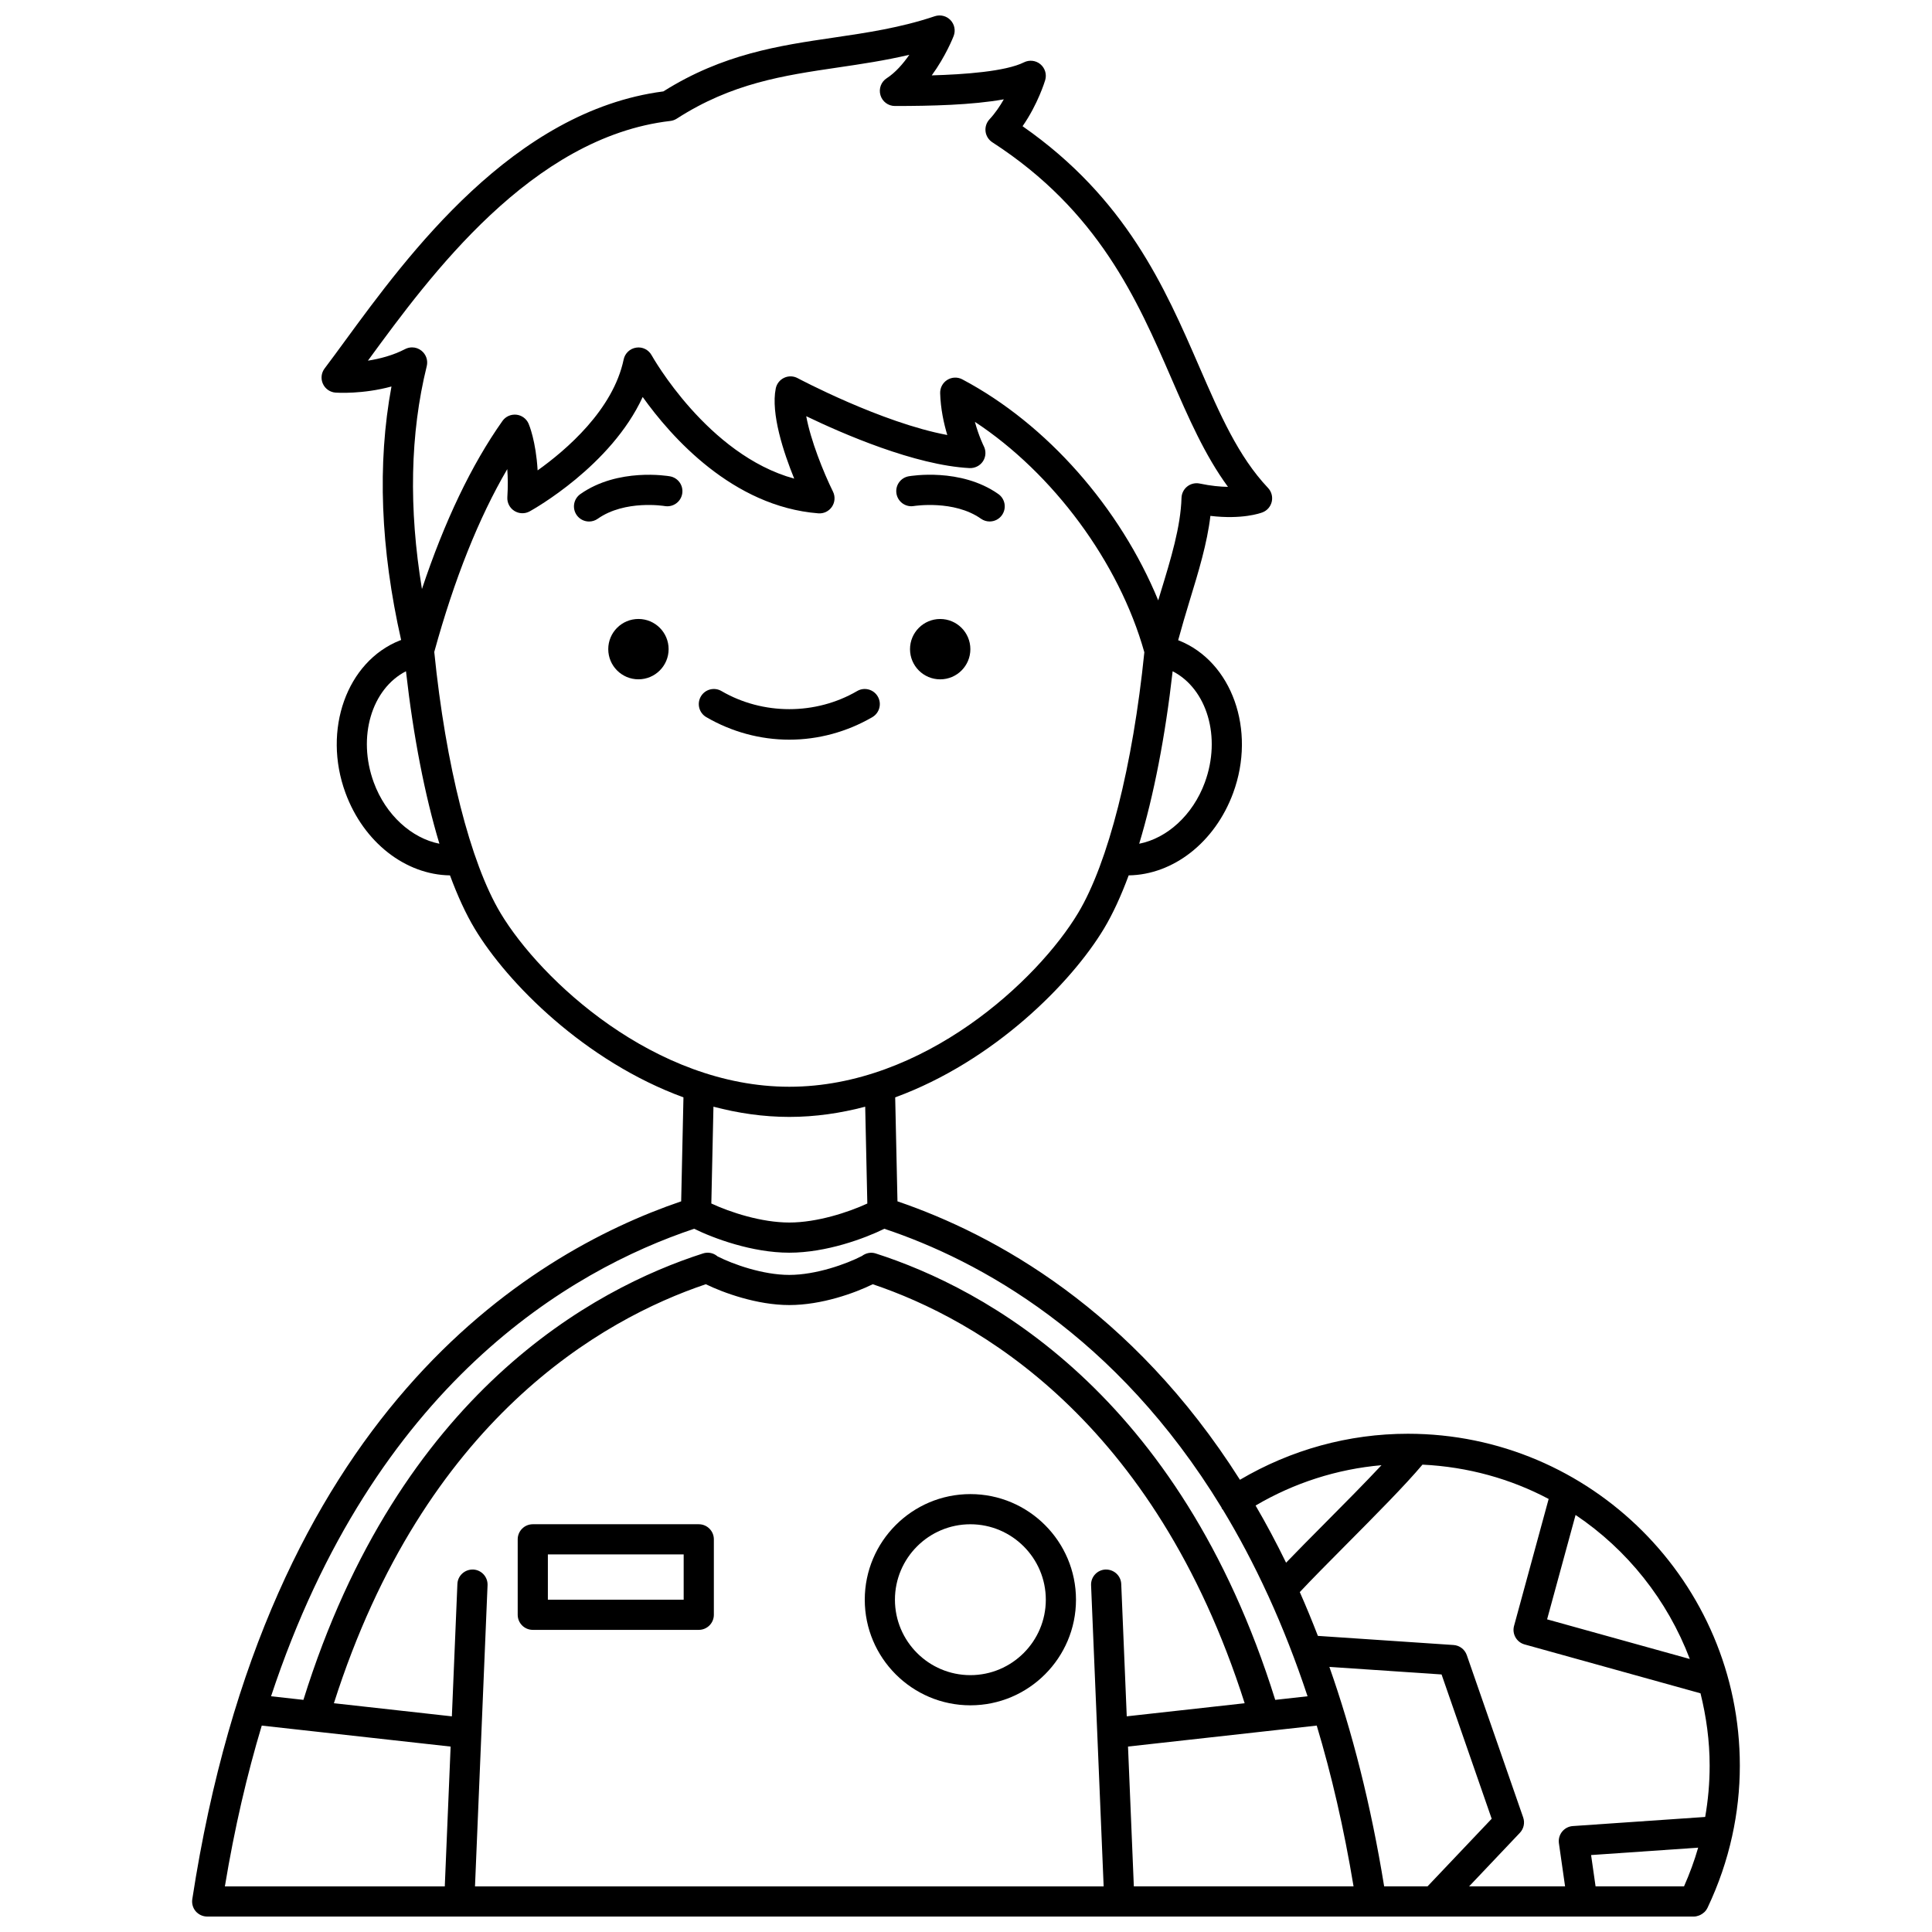 <?xml version="1.0" encoding="UTF-8"?>
<!-- Uploaded to: ICON Repo, www.svgrepo.com, Generator: ICON Repo Mixer Tools -->
<svg width="800px" height="800px" version="1.1" viewBox="144 144 512 512" xmlns="http://www.w3.org/2000/svg">
 <defs>
  <clipPath id="a">
   <path d="m194 148.09h412v503.81h-412z"/>
  </clipPath>
 </defs>
 <path d="m401.16 539.95c-15.43 0-27.988 12.555-27.988 27.988s12.559 27.988 27.988 27.988 27.988-12.555 27.988-27.988-12.559-27.988-27.988-27.988zm0 47.98c-11.023 0-19.992-8.969-19.992-19.992 0-11.023 8.969-19.992 19.992-19.992s19.992 8.969 19.992 19.992c0 11.023-8.969 19.992-19.992 19.992z"/>
 <g clip-path="url(#a)">
  <path d="m596.57 649.46c2.894-6.117 5.051-12.426 6.469-18.871v-0.008c1.344-6.106 2.035-12.34 2.035-18.656 0-48.504-39.461-87.965-87.965-87.965-15.719 0-31.004 4.234-44.512 12.195-28.57-45.086-65.047-65.02-90.758-73.789l-0.605-27.555c26.105-9.555 46.684-30.312 55.344-44.742 2.324-3.875 4.512-8.625 6.531-14.086 11.785-0.164 22.867-8.727 27.695-21.848 6.133-16.676-0.328-34.805-14.402-40.406-0.055-0.023-0.125-0.039-0.18-0.059 0.957-3.512 1.984-6.992 3.016-10.379 2.391-7.816 4.668-15.273 5.531-22.574 8.406 1 13.207-0.703 13.809-0.934 1.242-0.48 2.16-1.547 2.453-2.848 0.293-1.301-0.078-2.66-0.992-3.625-7.918-8.395-12.715-19.434-18.266-32.215-9.082-20.918-19.328-44.504-46.785-63.645 4.043-5.793 5.906-11.898 5.996-12.207 0.457-1.527-0.035-3.18-1.254-4.207s-2.938-1.227-4.363-0.516c-4.863 2.43-15.824 3.211-24.445 3.457 3.68-5.031 5.68-10.105 5.805-10.434 0.559-1.449 0.234-3.086-0.84-4.211-1.066-1.121-2.691-1.52-4.168-1.027-9.082 3.059-18.078 4.383-26.781 5.664-14.434 2.121-29.344 4.312-45.141 14.258-39.746 5.168-67.688 43.32-84.426 66.191-1.914 2.613-3.699 5.051-5.348 7.231-0.887 1.172-1.059 2.731-0.449 4.07 0.609 1.336 1.902 2.231 3.367 2.332 0.375 0.027 7.164 0.461 14.801-1.625-3.801 20.469-2.906 43.023 2.562 67.188-0.113 0.043-0.234 0.07-0.348 0.117-14.074 5.602-20.531 23.73-14.402 40.406 4.828 13.121 15.91 21.684 27.695 21.848 2.019 5.457 4.203 10.211 6.527 14.086 8.66 14.434 29.238 35.191 55.344 44.742l-0.605 27.555c-41.125 14.02-109.84 56.523-129.56 184.94-0.176 1.156 0.156 2.328 0.914 3.211 0.762 0.875 1.875 1.387 3.043 1.387h393.97 0.008c0.473 0 0.926-0.117 1.367-0.277 0.129-0.047 0.246-0.105 0.367-0.164 0.324-0.16 0.621-0.359 0.895-0.605 0.074-0.066 0.164-0.121 0.234-0.195 0.293-0.305 0.547-0.645 0.738-1.039 0.023-0.051 0.043-0.105 0.066-0.156l0.008-0.008zm-29.727-5.551-1.188-8.301 28.375-1.957c-0.996 3.477-2.262 6.891-3.746 10.258zm-56.027 0c-3.543-21.816-8.504-41.109-14.516-58.164l29.73 2.004 13.281 38.238-17.004 17.922zm-237.61-79.805c0.094-2.207-1.621-4.07-3.828-4.164-2.207-0.055-4.074 1.621-4.164 3.832l-1.465 35.078-31.262-3.477c23.988-75.234 71.121-101.8 98.562-111.04 4.609 2.242 13.523 5.519 22.117 5.519 8.602 0 17.359-3.18 22.125-5.516 27.438 9.238 74.566 35.789 98.559 111.04l-31.25 3.469-1.461-35.074c-0.09-2.207-1.934-3.883-4.164-3.832-2.207 0.094-3.918 1.957-3.828 4.164l3.332 79.812h-166.6zm169.73 42.75 50.012-5.559c3.891 12.945 7.188 27.117 9.758 42.609h-58.227zm103.85 22.859c1.027-1.082 1.367-2.652 0.875-4.062l-14.949-43.031c-0.527-1.516-1.906-2.57-3.508-2.676l-35.949-2.418c-1.547-3.988-3.141-7.871-4.797-11.605 3.156-3.367 7.523-7.777 12.191-12.477 7.797-7.848 15.797-15.91 20.32-21.301 12.027 0.578 23.375 3.758 33.441 9.094l-9.172 33.645c-0.578 2.125 0.668 4.32 2.785 4.906l46.629 12.957c1.523 6.156 2.422 12.559 2.422 19.18 0 4.586-0.402 9.121-1.184 13.586l-35.074 2.414c-1.109 0.074-2.137 0.613-2.836 1.477-0.699 0.863-1.008 1.98-0.852 3.082l1.633 11.426h-25.434zm45.031-46.062-37.82-10.508 7.547-27.664c13.695 9.191 24.336 22.531 30.273 38.172zm-81.707-51.359c-4.375 4.684-9.969 10.316-15.137 15.52-3.707 3.731-7.215 7.269-10.148 10.32-2.59-5.32-5.289-10.367-8.082-15.148 10.238-6.023 21.598-9.66 33.367-10.691zm-46.82-180.92c-3.188 8.668-10.031 14.785-17.391 16.227 3.852-12.746 6.902-28.355 8.863-45.711 9.09 4.664 12.957 17.434 8.527 29.484zm-221.79-111.79c0.105-0.148 0.215-0.293 0.324-0.441 16.098-21.992 43.047-58.801 79.816-63.086 0.609-0.07 1.191-0.281 1.707-0.609 14.633-9.426 28.289-11.434 42.742-13.566 6.144-0.906 12.43-1.832 18.895-3.359-1.664 2.394-3.703 4.731-5.988 6.207-1.492 0.961-2.172 2.785-1.668 4.492 0.496 1.703 2.059 2.871 3.832 2.871 9.488 0 20.465-0.25 28.863-1.766-1.027 1.801-2.293 3.676-3.805 5.305-0.801 0.867-1.184 2.043-1.035 3.215 0.145 1.172 0.805 2.219 1.797 2.863 28.199 18.242 38.426 41.793 47.453 62.574 4.523 10.406 8.836 20.344 14.992 28.742-2.035-0.027-4.547-0.258-7.488-0.879-1.152-0.238-2.367 0.035-3.297 0.77-0.926 0.73-1.492 1.84-1.527 3.023-0.227 7.684-2.801 16.105-5.527 25.02-0.215 0.703-0.43 1.434-0.645 2.144-10.086-24.512-29.473-46.691-51.918-58.566-1.254-0.668-2.777-0.613-3.984 0.141-1.207 0.75-1.922 2.086-1.887 3.512 0.121 4.164 0.969 8.035 1.891 11.094-17.461-3.262-39.406-14.934-39.656-15.066-1.109-0.602-2.445-0.633-3.586-0.094-1.145 0.539-1.969 1.586-2.219 2.828-1.34 6.652 2.082 16.988 4.891 23.891-22.965-6.281-37.621-32.402-37.781-32.691-0.809-1.465-2.438-2.293-4.094-2.023-1.652 0.246-2.981 1.496-3.32 3.129-2.789 13.344-15.227 24-22.801 29.402-0.449-7.781-2.289-12.141-2.391-12.371-0.574-1.328-1.82-2.242-3.254-2.391-1.469-0.137-2.848 0.492-3.68 1.668-8.215 11.625-15.352 26.59-21.332 44.531-3.519-21.332-3.144-41.156 1.273-59.059 0.379-1.527-0.176-3.129-1.41-4.102-0.723-0.582-1.598-0.871-2.477-0.871-0.633 0-1.262 0.148-1.848 0.453-3.242 1.684-6.785 2.586-9.859 3.066zm1.562 111.79c-4.43-12.051-0.562-24.828 8.527-29.484 1.961 17.348 5.016 32.961 8.859 45.707-7.32-1.445-14.199-7.555-17.387-16.223zm33.574 34.582c-7.973-13.289-14.52-39.117-17.551-69.18 5.316-19.328 11.809-35.582 19.348-48.453 0.16 2.129 0.199 4.613 0.02 7.438-0.094 1.457 0.617 2.848 1.848 3.629 1.23 0.785 2.797 0.832 4.074 0.129 0.996-0.547 21.555-12.055 29.945-30.312 7.519 10.543 23.812 29.035 46.531 30.832 1.445 0.125 2.82-0.551 3.625-1.742 0.805-1.191 0.91-2.723 0.273-4.012-2.531-5.129-5.926-13.613-7.086-19.984 9.641 4.641 28.805 12.992 43.277 13.75 1.43 0.051 2.781-0.617 3.566-1.816 0.777-1.195 0.859-2.719 0.211-3.992-0.023-0.039-1.324-2.641-2.356-6.445 20.715 13.637 38.211 37.199 44.902 61.062-3.043 30.035-9.586 55.828-17.547 69.094-10.676 17.805-40.906 46.047-76.539 46.047-35.637 0-65.863-28.242-76.543-46.043zm76.543 54.039c6.926 0 13.652-1.004 20.109-2.707l0.562 25.66c-5.019 2.316-13.297 5.035-20.68 5.035-7.41 0-15.668-2.719-20.66-5.043l0.562-25.656c6.453 1.703 13.176 2.711 20.105 2.711zm-25.23 29.637c5.144 2.535 15.367 6.348 25.223 6.348 9.844 0 20.039-3.805 25.191-6.34 25.094 8.379 61.379 28.027 89.336 73.844 0.062 0.125 0.07 0.262 0.152 0.379 0.059 0.094 0.156 0.141 0.219 0.223 4.191 6.926 8.188 14.438 11.93 22.602 0.055 0.137 0.117 0.262 0.184 0.391 3.723 8.16 7.188 16.957 10.332 26.453l-8.566 0.953c-25.402-81.398-77.098-109.07-105.9-118.31-1.246-0.402-2.59-0.109-3.629 0.676-0.004 0-0.004 0.004-0.008 0.004-4.078 2.109-12.145 5.012-19.238 5.012-6.996 0-14.91-2.816-19.027-4.914-0.062-0.055-0.129-0.109-0.195-0.16-1.043-0.793-2.394-1.016-3.633-0.621-28.805 9.238-80.504 36.898-105.91 118.31l-8.574-0.953c27.379-82.711 79.309-112.92 112.12-123.89zm-114.58 131.67 50.051 5.562-1.547 37.051h-58.277c2.566-15.504 5.879-29.656 9.773-42.613z"/>
 </g>
 <path d="m376.62 328.58c-1.113-1.91-3.566-2.562-5.465-1.445-10.988 6.398-24.973 6.398-35.961 0-1.91-1.117-4.359-0.465-5.465 1.445-1.109 1.91-0.465 4.359 1.445 5.469 6.707 3.906 14.312 5.973 22 5.973 7.684 0 15.289-2.066 22.004-5.973 1.906-1.109 2.551-3.562 1.441-5.469z"/>
 <path d="m393.16 308.04c-4.418 0-7.996 3.578-7.996 7.996s3.578 7.996 7.996 7.996c4.418 0 7.996-3.578 7.996-7.996s-3.582-7.996-7.996-7.996z"/>
 <path d="m321.19 316.03c0 4.414-3.582 7.996-8 7.996-4.414 0-7.996-3.582-7.996-7.996 0-4.418 3.582-7.996 7.996-7.996 4.418 0 8 3.578 8 7.996"/>
 <path d="m386.21 278.1c0.098-0.016 10.598-1.68 17.758 3.367 0.703 0.496 1.504 0.73 2.301 0.73 1.254 0 2.496-0.586 3.269-1.695 1.273-1.809 0.84-4.301-0.965-5.574-9.984-7.035-23.195-4.801-23.754-4.707-2.176 0.383-3.625 2.453-3.242 4.629 0.383 2.18 2.457 3.633 4.633 3.25z"/>
 <path d="m321.55 270.23c-0.559-0.098-13.77-2.324-23.75 4.707-1.805 1.273-2.238 3.766-0.965 5.574 0.777 1.105 2.016 1.695 3.269 1.695 0.797 0 1.598-0.234 2.301-0.73 7.227-5.09 17.656-3.387 17.766-3.363 2.164 0.363 4.238-1.074 4.617-3.246 0.387-2.18-1.062-4.254-3.238-4.637z"/>
 <path d="m329.18 547.94h-43.984c-2.211 0-4 1.793-4 4v19.992c0 2.207 1.789 4 4 4h43.984c2.211 0 4-1.793 4-4v-19.992c0-2.211-1.789-4-4-4zm-4 19.992h-35.988v-11.996h35.988z"/>
</svg>